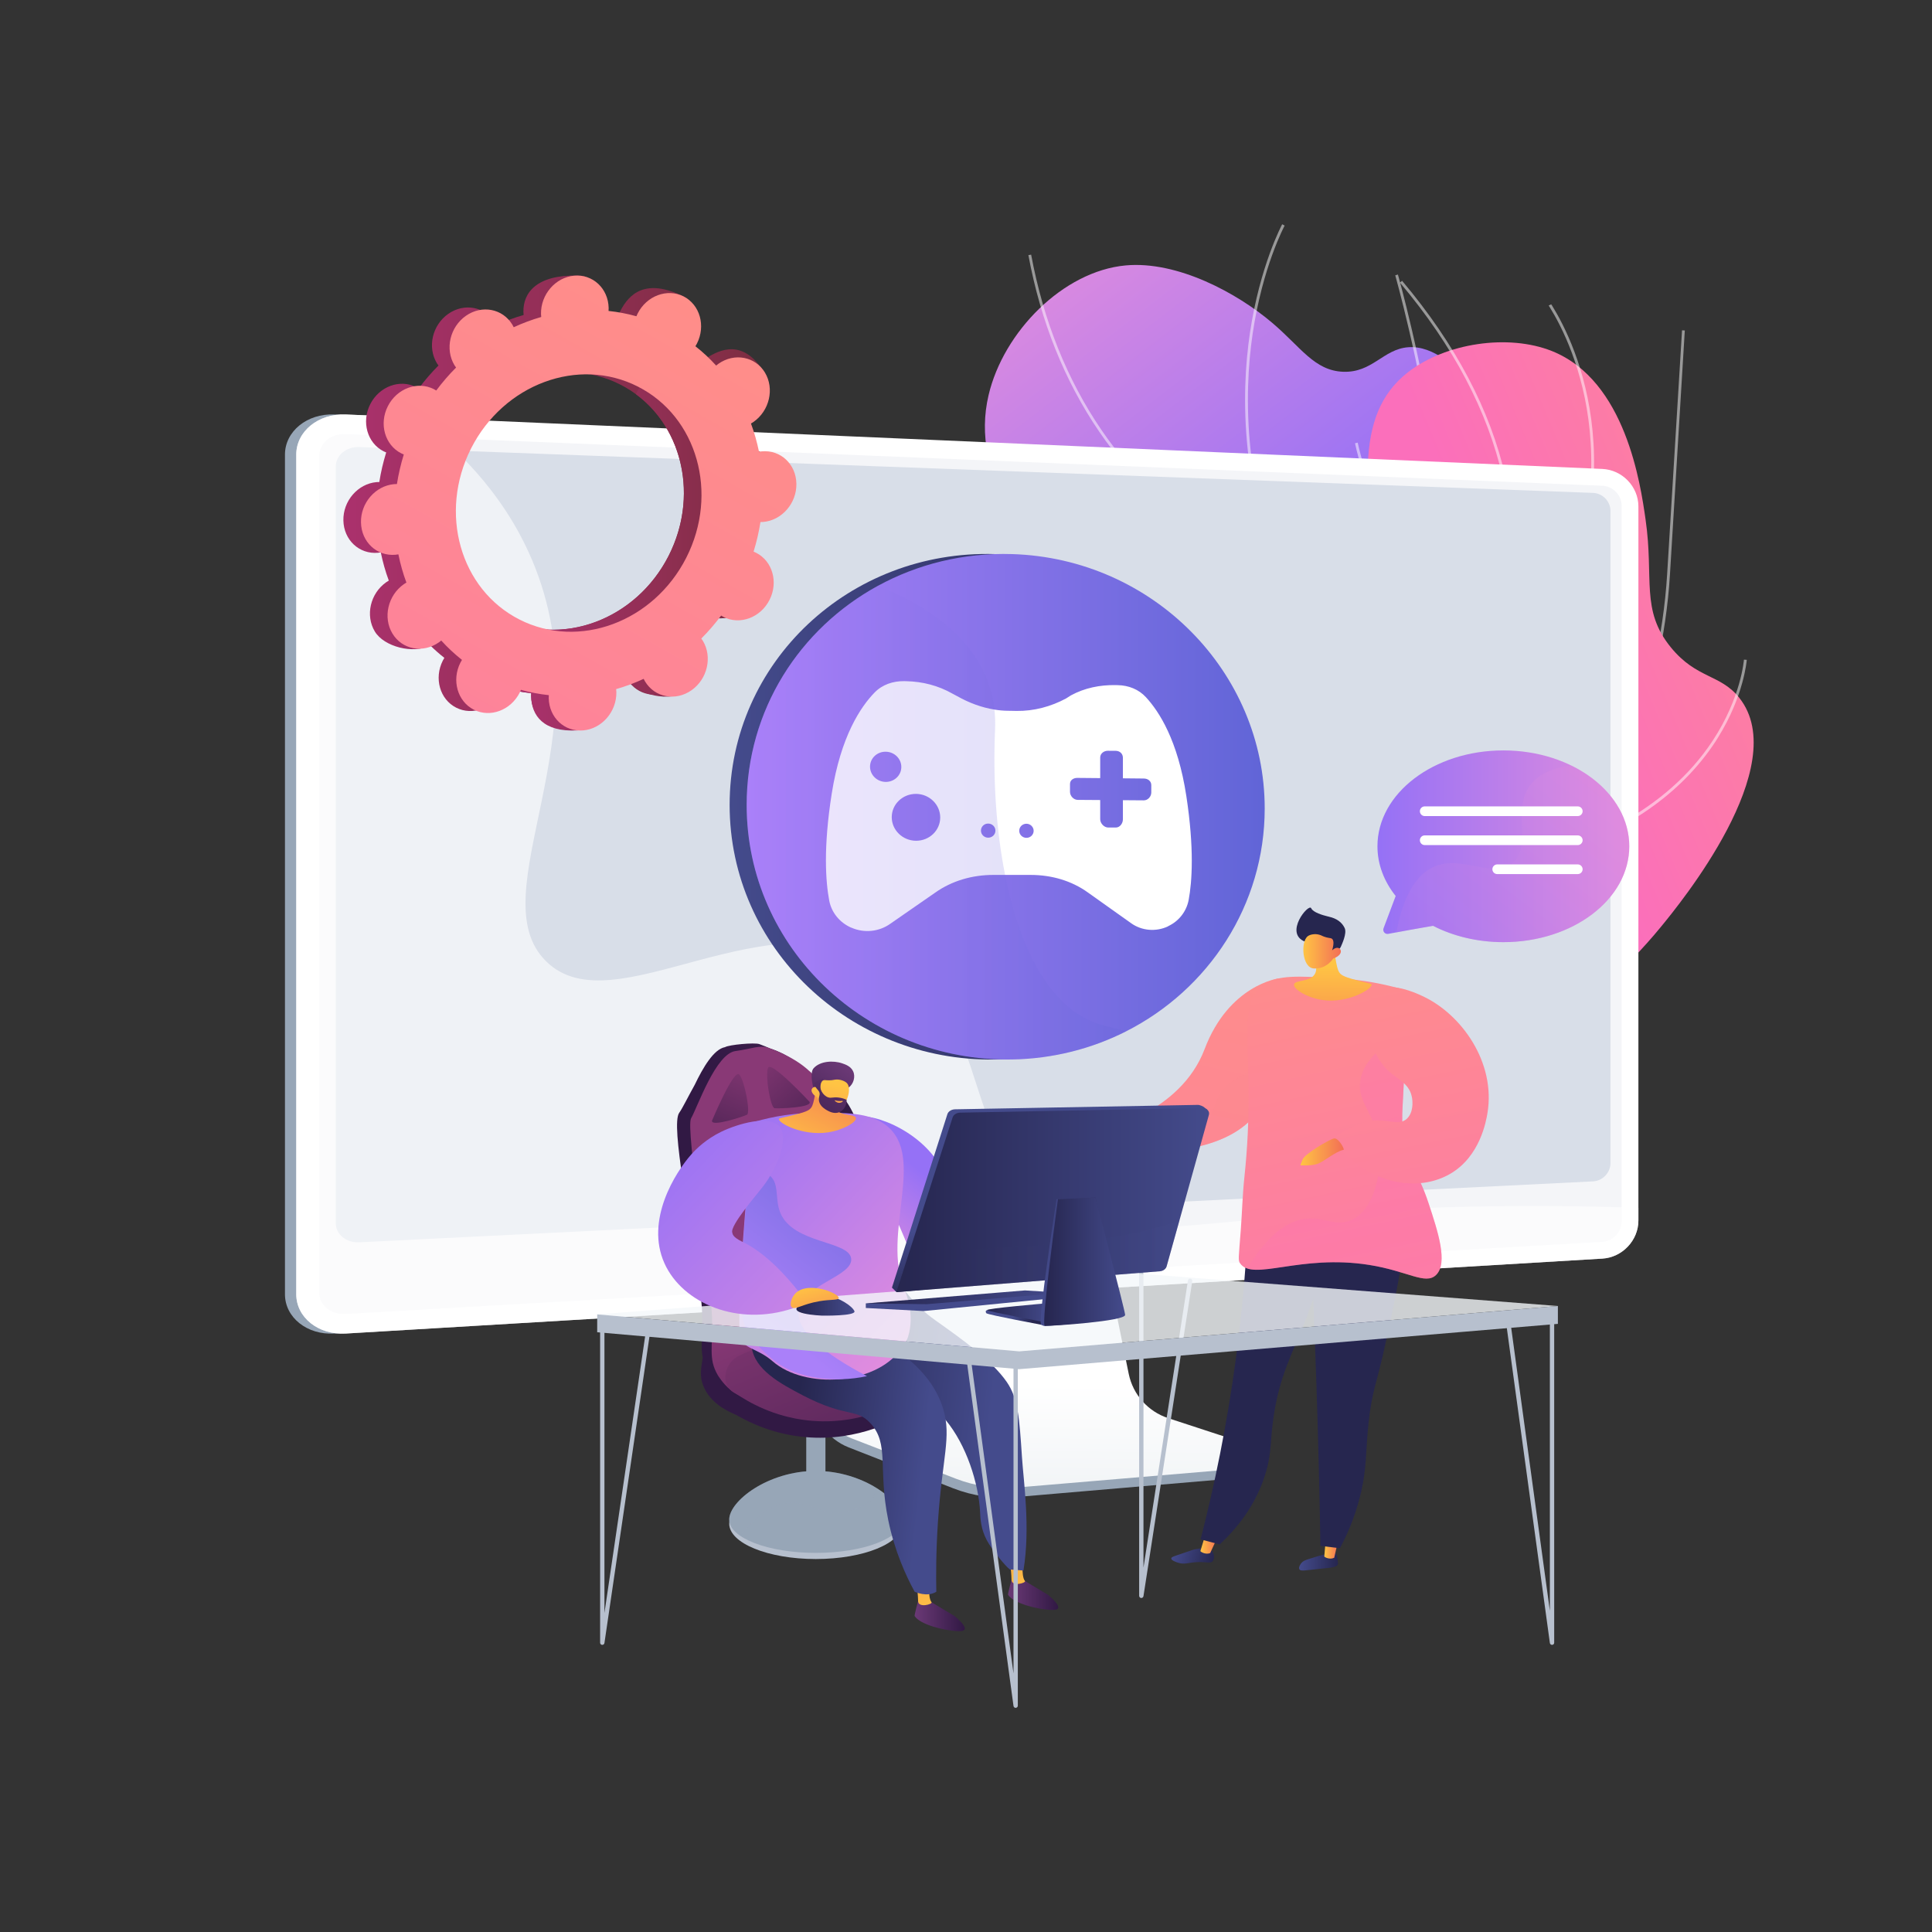 <svg xmlns="http://www.w3.org/2000/svg" viewBox="0 0 3710 3710" width="3710" height="3710"><rect x="0" y="0" width="3710" height="3710" fill="#333333" stroke="none"/><title>12145589_Wavy_Edu-03_Single-07-ai</title><defs><linearGradient id="g1" x2="1" gradientUnits="userSpaceOnUse" gradientTransform="matrix(512.356,664.375,-391.346,301.8,3121.522,-443.953)"><stop offset=".004" stop-color="#e38ddd"></stop><stop offset="1" stop-color="#9571f6"></stop></linearGradient><linearGradient id="g2" x2="1" gradientUnits="userSpaceOnUse" gradientTransform="matrix(-825.974,345.221,-515.949,-1234.455,4269.93,2180.713)"><stop offset="0" stop-color="#ff9085"></stop><stop offset="1" stop-color="#fb6fbb"></stop></linearGradient><linearGradient id="g3" x2="1" gradientUnits="userSpaceOnUse" gradientTransform="matrix(7.033,-597.797,991.283,11.662,1832.651,3254.017)"><stop offset=".494" stop-color="#ebeff2"></stop><stop offset="1" stop-color="#ffffff"></stop></linearGradient><linearGradient id="g4" x2="1" gradientUnits="userSpaceOnUse" gradientTransform="matrix(-522.972,2507.394,-1946.35,-405.954,2578.477,1586.632)"><stop offset="0" stop-color="#ff9085"></stop><stop offset="1" stop-color="#fb6fbb"></stop></linearGradient><linearGradient id="g5" x2="1" gradientUnits="userSpaceOnUse" gradientTransform="matrix(-362.354,1737.308,-1347.279,-281.005,2516.2,1778.498)"><stop offset="0" stop-color="#ff9085"></stop><stop offset="1" stop-color="#fb6fbb"></stop></linearGradient><linearGradient id="g6" x2="1" gradientUnits="userSpaceOnUse" gradientTransform="matrix(74.405,2.151,-1.054,36.466,2495.532,2979.192)"><stop offset="0" stop-color="#444b8c"></stop><stop offset=".996" stop-color="#26264f"></stop></linearGradient><linearGradient id="g7" x2="1" gradientUnits="userSpaceOnUse" gradientTransform="matrix(26.686,0,0,38.06,2543.046,2954.906)"><stop offset="0" stop-color="#ffc444"></stop><stop offset=".996" stop-color="#f36f56"></stop></linearGradient><linearGradient id="g8" x2="1" gradientUnits="userSpaceOnUse" gradientTransform="matrix(76.251,20.965,-11.016,40.067,2258.902,2956.903)"><stop offset="0" stop-color="#444b8c"></stop><stop offset=".996" stop-color="#26264f"></stop></linearGradient><linearGradient id="g9" x2="1" gradientUnits="userSpaceOnUse" gradientTransform="matrix(32.959,0,0,36.742,2305.124,2946.754)"><stop offset="0" stop-color="#ffc444"></stop><stop offset=".996" stop-color="#f36f56"></stop></linearGradient><linearGradient id="g10" x2="1" gradientUnits="userSpaceOnUse" gradientTransform="matrix(258.177,1237.832,-818.338,170.682,2004.961,1798.149)"><stop offset="0" stop-color="#ff9085"></stop><stop offset="1" stop-color="#fb6fbb"></stop></linearGradient><linearGradient id="g11" x2="1" gradientUnits="userSpaceOnUse" gradientTransform="matrix(-107.838,-512.229,422.48,-88.944,3032.541,2717.088)"><stop offset="0" stop-color="#ff9085"></stop><stop offset="1" stop-color="#fb6fbb"></stop></linearGradient><linearGradient id="g12" x2="1" gradientUnits="userSpaceOnUse" gradientTransform="matrix(279.891,1341.938,-1106.952,230.879,2353.357,1701.872)"><stop offset="0" stop-color="#ff9085"></stop><stop offset="1" stop-color="#fb6fbb"></stop></linearGradient><linearGradient id="g13" x2="1" gradientUnits="userSpaceOnUse" gradientTransform="matrix(83.347,0,0,51.879,2497.124,2186.074)"><stop offset="0" stop-color="#ffc444"></stop><stop offset=".996" stop-color="#f36f56"></stop></linearGradient><linearGradient id="g14" x2="1" gradientUnits="userSpaceOnUse" gradientTransform="matrix(-3.002,208.674,-249.384,-3.588,2612.43,1853.318)"><stop offset="0" stop-color="#ffc444"></stop><stop offset=".996" stop-color="#f36f56"></stop></linearGradient><linearGradient id="g15" x2="1" gradientUnits="userSpaceOnUse" gradientTransform="matrix(72.11,0,0,65.939,2502.782,1793.857)"><stop offset="0" stop-color="#ffc444"></stop><stop offset=".996" stop-color="#f36f56"></stop></linearGradient><linearGradient id="g16" x2="1" gradientUnits="userSpaceOnUse" gradientTransform="matrix(280.354,-667.686,637.2,267.553,986.02,1884.162)"><stop offset="0" stop-color="#311944"></stop><stop offset="1" stop-color="#893976"></stop></linearGradient><linearGradient id="g17" x2="1" gradientUnits="userSpaceOnUse" gradientTransform="matrix(-243.518,-579.957,352.358,-147.951,2498.424,2753.793)"><stop offset="0" stop-color="#311944"></stop><stop offset="1" stop-color="#893976"></stop></linearGradient><linearGradient id="g18" x2="1" gradientUnits="userSpaceOnUse" gradientTransform="matrix(-291.772,-694.878,1234.882,-518.513,1836.697,3080.464)"><stop offset="0" stop-color="#311944"></stop><stop offset="1" stop-color="#893976"></stop></linearGradient><linearGradient id="g19" x2="1" gradientUnits="userSpaceOnUse" gradientTransform="matrix(110.008,-261.993,145.333,61.024,1259.213,2252.132)"><stop offset="0" stop-color="#311944"></stop><stop offset="1" stop-color="#893976"></stop></linearGradient><linearGradient id="g20" x2="1" gradientUnits="userSpaceOnUse" gradientTransform="matrix(-193.415,-208.16,115.475,-107.295,1690.328,2172.543)"><stop offset="0" stop-color="#311944"></stop><stop offset="1" stop-color="#893976"></stop></linearGradient><linearGradient id="g21" x2="1" gradientUnits="userSpaceOnUse" gradientTransform="matrix(-96.404,0,0,-58.024,2032.151,3033.508)"><stop offset="0" stop-color="#311944"></stop><stop offset="1" stop-color="#6b3976"></stop></linearGradient><linearGradient id="g22" x2="1" gradientUnits="userSpaceOnUse" gradientTransform="matrix(-87.749,-263.247,186.762,-62.254,1997.584,3051.582)"><stop offset="0" stop-color="#ffc444"></stop><stop offset=".996" stop-color="#f36f56"></stop></linearGradient><linearGradient id="g23" x2="1" gradientUnits="userSpaceOnUse" gradientTransform="matrix(-96.404,0,0,-58.024,1852.756,3074.255)"><stop offset="0" stop-color="#311944"></stop><stop offset="1" stop-color="#6b3976"></stop></linearGradient><linearGradient id="g24" x2="1" gradientUnits="userSpaceOnUse" gradientTransform="matrix(-87.749,-263.249,186.758,-62.253,1818.19,3092.329)"><stop offset="0" stop-color="#ffc444"></stop><stop offset=".996" stop-color="#f36f56"></stop></linearGradient><linearGradient id="g25" x2="1" gradientUnits="userSpaceOnUse" gradientTransform="matrix(346.076,37.14,-35.074,326.827,1588.702,2387.528)"><stop offset=".004" stop-color="#26264f"></stop><stop offset="1" stop-color="#444b8c"></stop></linearGradient><linearGradient id="g26" x2="1" gradientUnits="userSpaceOnUse" gradientTransform="matrix(250.278,26.859,-32.02,298.372,1552.878,2497.238)"><stop offset=".004" stop-color="#26264f"></stop><stop offset="1" stop-color="#444b8c"></stop></linearGradient><linearGradient id="g27" x2="1" gradientUnits="userSpaceOnUse" gradientTransform="matrix(129.844,-164.413,253.542,200.234,1397.299,2222.487)"><stop offset=".004" stop-color="#e38ddd"></stop><stop offset="1" stop-color="#9571f6"></stop></linearGradient><linearGradient id="g28" x2="1" gradientUnits="userSpaceOnUse" gradientTransform="matrix(-426.816,-407.224,392.179,-411.046,1453.317,2904.944)"><stop offset=".004" stop-color="#e38ddd"></stop><stop offset="1" stop-color="#9571f6"></stop></linearGradient><linearGradient id="g29" x2="1" gradientUnits="userSpaceOnUse" gradientTransform="matrix(273.028,-345.717,534.056,421.767,1160.326,2295.453)"><stop offset="0" stop-color="#aa80f9"></stop><stop offset=".996" stop-color="#6165d7"></stop></linearGradient><linearGradient id="g30" x2="1" gradientUnits="userSpaceOnUse" gradientTransform="matrix(92.152,-191.872,225.67,108.385,1488.226,2203.177)"><stop offset="0" stop-color="#ffc444"></stop><stop offset=".996" stop-color="#f36f56"></stop></linearGradient><linearGradient id="g31" x2="1" gradientUnits="userSpaceOnUse" gradientTransform="matrix(105.036,-145.215,130.271,94.227,1561.209,2223.112)"><stop offset="0" stop-color="#311944"></stop><stop offset="1" stop-color="#6b3976"></stop></linearGradient><linearGradient id="g32" x2="1" gradientUnits="userSpaceOnUse" gradientTransform="matrix(-38.461,187.558,-223.448,-45.82,1622.105,2085.887)"><stop offset="0" stop-color="#ffc444"></stop><stop offset=".996" stop-color="#f36f56"></stop></linearGradient><linearGradient id="g33" x2="1" gradientUnits="userSpaceOnUse" gradientTransform="matrix(143.412,-198.27,332.556,240.543,1537.852,2237.742)"><stop offset="0" stop-color="#311944"></stop><stop offset="1" stop-color="#6b3976"></stop></linearGradient><linearGradient id="g34" x2="1" gradientUnits="userSpaceOnUse" gradientTransform="matrix(-10.12,26.659,-64.418,-24.455,1612.859,2105.231)"><stop offset="0" stop-color="#ffc444"></stop><stop offset="1" stop-color="#f36f56"></stop></linearGradient><linearGradient id="g35" x2="1" gradientUnits="userSpaceOnUse" gradientTransform="matrix(-488.833,-466.395,476.715,-499.649,1522.814,2876.959)"><stop offset=".004" stop-color="#e38ddd"></stop><stop offset="1" stop-color="#9571f6"></stop></linearGradient><linearGradient id="g36" x2="1" gradientUnits="userSpaceOnUse" gradientTransform="matrix(7.627,-34.747,116.345,25.539,1828.551,2581.548)"><stop offset=".004" stop-color="#26264f"></stop><stop offset="1" stop-color="#444b8c"></stop></linearGradient><linearGradient id="g37" x2="1" gradientUnits="userSpaceOnUse" gradientTransform="matrix(378.612,0,0,26.372,1662.603,2478.049)"><stop offset=".004" stop-color="#26264f"></stop><stop offset="1" stop-color="#444b8c"></stop></linearGradient><linearGradient id="g38" x2="1" gradientUnits="userSpaceOnUse" gradientTransform="matrix(-49.789,-118.546,189.125,-79.433,1893.636,2445.143)"><stop offset=".004" stop-color="#26264f"></stop><stop offset="1" stop-color="#444b8c"></stop></linearGradient><linearGradient id="g39" x2="1" gradientUnits="userSpaceOnUse" gradientTransform="matrix(600.453,0,0,353.435,1721.351,2127.75)"><stop offset=".004" stop-color="#26264f"></stop><stop offset="1" stop-color="#444b8c"></stop></linearGradient><linearGradient id="g40" x2="1" gradientUnits="userSpaceOnUse" gradientTransform="matrix(543.358,0,0,137.239,1721.351,2343.947)"><stop offset=".004" stop-color="#26264f"></stop><stop offset="1" stop-color="#444b8c"></stop></linearGradient><linearGradient id="g41" x2="1" gradientUnits="userSpaceOnUse" gradientTransform="matrix(35.613,15.898,-7.842,17.565,1954.664,2506.116)"><stop offset="0" stop-color="#444b8c"></stop><stop offset=".996" stop-color="#26264f"></stop></linearGradient><linearGradient id="g42" x2="1" gradientUnits="userSpaceOnUse" gradientTransform="matrix(124.559,0,0,35.094,1895.507,2502.926)"><stop offset=".004" stop-color="#26264f"></stop><stop offset="1" stop-color="#444b8c"></stop></linearGradient><linearGradient id="g43" x2="1" gradientUnits="userSpaceOnUse" gradientTransform="matrix(155.508,0,0,246.479,1998.387,2299.686)"><stop offset="0" stop-color="#444b8c"></stop><stop offset=".996" stop-color="#26264f"></stop></linearGradient><linearGradient id="g44" x2="1" gradientUnits="userSpaceOnUse" gradientTransform="matrix(155.401,0,0,246.391,2005.202,2299.686)"><stop offset=".004" stop-color="#26264f"></stop><stop offset="1" stop-color="#444b8c"></stop></linearGradient><linearGradient id="g45" x2="1" gradientUnits="userSpaceOnUse" gradientTransform="matrix(111.524,0,0,36.796,1529.342,2489.61)"><stop offset=".004" stop-color="#26264f"></stop><stop offset="1" stop-color="#444b8c"></stop></linearGradient><linearGradient id="g46" x2="1" gradientUnits="userSpaceOnUse" gradientTransform="matrix(36.258,125.053,-310.036,89.892,1569.144,2461.056)"><stop offset="0" stop-color="#ffc444"></stop><stop offset=".996" stop-color="#f36f56"></stop></linearGradient><linearGradient id="g47" x2="1" gradientUnits="userSpaceOnUse" gradientTransform="matrix(-483.648,0,0,-368.231,3128.747,1440.955)"><stop offset=".004" stop-color="#e38ddd"></stop><stop offset="1" stop-color="#9571f6"></stop></linearGradient><linearGradient id="g48" x2="1" gradientUnits="userSpaceOnUse" gradientTransform="matrix(-489.86,645.136,-439.237,-333.519,2906.687,1298.811)"><stop offset=".004" stop-color="#e38ddd"></stop><stop offset="1" stop-color="#9571f6"></stop></linearGradient><linearGradient id="g49" x2="1" gradientUnits="userSpaceOnUse" gradientTransform="matrix(994.868,0,0,970.735,1401.088,1063.737)"><stop offset="0" stop-color="#444b8c"></stop><stop offset=".996" stop-color="#26264f"></stop></linearGradient><linearGradient id="g50" x2="1" gradientUnits="userSpaceOnUse" gradientTransform="matrix(702.531,0,0,479.849,1553.357,1308.04)"><stop offset="0" stop-color="#444b8c"></stop><stop offset=".996" stop-color="#26264f"></stop></linearGradient><linearGradient id="g51" x2="1" gradientUnits="userSpaceOnUse" gradientTransform="matrix(994.868,0,0,970.746,1433.766,1063.727)"><stop offset="0" stop-color="#aa80f9"></stop><stop offset=".996" stop-color="#6165d7"></stop></linearGradient><linearGradient id="g52" x2="1" gradientUnits="userSpaceOnUse" gradientTransform="matrix(728.214,0,0,909.469,1433.766,1125.004)"><stop offset="0" stop-color="#aa80f9"></stop><stop offset=".996" stop-color="#6165d7"></stop></linearGradient><linearGradient id="g53" x2="1" gradientUnits="userSpaceOnUse" gradientTransform="matrix(836.124,0,0,869.958,659.377,529.085)"><stop offset="0" stop-color="#ab316d"></stop><stop offset="1" stop-color="#792d3d"></stop></linearGradient><linearGradient id="g54" x2="1" gradientUnits="userSpaceOnUse" gradientTransform="matrix(501.577,0,0,803.243,993.923,599.605)"><stop offset="0" stop-color="#ab316d"></stop><stop offset="1" stop-color="#792d3d"></stop></linearGradient><linearGradient id="g55" x2="1" gradientUnits="userSpaceOnUse" gradientTransform="matrix(-1382.108,2453.507,-2266.005,-1276.484,1961.714,703.609)"><stop offset="0" stop-color="#ff9085"></stop><stop offset="1" stop-color="#fb6fbb"></stop></linearGradient></defs><style>		.s0 { fill: url(#g1) } 		.s1 { fill: #ffffff } 		.s2 { fill: url(#g2) } 		.s3 { fill: #97a6b7 } 		.s4 { fill: url(#g3) } 		.s5 { opacity: .3;mix-blend-mode: multiply;fill: #d8dee8 } 		.s6 { fill: #d8dee8 } 		.s7 { opacity: .6;mix-blend-mode: soft-light;fill: #ffffff } 		.s8 { fill: url(#g4) } 		.s9 { opacity: .3;mix-blend-mode: multiply;fill: url(#g5) } 		.s10 { fill: url(#g6) } 		.s11 { fill: url(#g7) } 		.s12 { fill: url(#g8) } 		.s13 { fill: url(#g9) } 		.s14 { fill: #26264f } 		.s15 { fill: url(#g10) } 		.s16 { fill: url(#g11) } 		.s17 { fill: url(#g12) } 		.s18 { fill: url(#g13) } 		.s19 { fill: url(#g14) } 		.s20 { fill: url(#g15) } 		.s21 { fill: #b7c0ce } 		.s22 { opacity: .3;mix-blend-mode: multiply;fill: #97a6b7 } 		.s23 { fill: url(#g16) } 		.s24 { fill: url(#g17) } 		.s25 { fill: url(#g18) } 		.s26 { fill: url(#g19) } 		.s27 { fill: url(#g20) } 		.s28 { fill: url(#g21) } 		.s29 { fill: url(#g22) } 		.s30 { fill: url(#g23) } 		.s31 { fill: url(#g24) } 		.s32 { fill: url(#g25) } 		.s33 { fill: url(#g26) } 		.s34 { fill: url(#g27) } 		.s35 { fill: url(#g28) } 		.s36 { fill: url(#g29) } 		.s37 { fill: url(#g30) } 		.s38 { fill: url(#g31) } 		.s39 { fill: url(#g32) } 		.s40 { fill: url(#g33) } 		.s41 { fill: url(#g34) } 		.s42 { opacity: .8;fill: #f4f7fa } 		.s43 { fill: url(#g35) } 		.s44 { fill: url(#g36) } 		.s45 { fill: url(#g37) } 		.s46 { fill: url(#g38) } 		.s47 { fill: url(#g39) } 		.s48 { opacity: .3;mix-blend-mode: multiply;fill: url(#g40) } 		.s49 { fill: url(#g41) } 		.s50 { fill: url(#g42) } 		.s51 { fill: url(#g43) } 		.s52 { fill: url(#g44) } 		.s53 { fill: url(#g45) } 		.s54 { fill: url(#g46) } 		.s55 { fill: url(#g47) } 		.s56 { fill: url(#g48) } 		.s57 { fill: url(#g49) } 		.s58 { fill: url(#g50) } 		.s59 { fill: url(#g51) } 		.s60 { opacity: .2;mix-blend-mode: multiply;fill: url(#g52) } 		.s61 { fill: url(#g53) } 		.s62 { fill: url(#g54) } 		.s63 { fill: url(#g55) } 	</style><g id="_Artboards_">	</g><g id="Illustration"><g id="&lt;Group&gt;"><g id="&lt;Group&gt;"><g id="&lt;Group&gt;"><path id="&lt;Path&gt;" class="s0" d="m2698.1 2273.5c13.2-114.4 15.2-283.7-63.4-454.3-103-223.7-254.1-253.1-505.3-567-158.8-198.4-267.6-338.5-231-493.6 28.6-121.6 143.2-237.8 263-248.9 99.6-9.2 214.4 53.1 281.6 110.2 54.8 46.4 80.8 91.8 136.1 94 56.5 2.1 76.9-43.4 125-47.1 97.4-7.3 184.9 167.2 199.1 195.4 157.4 313.7 65.9 692.4 24 857.1-34.6 136.2-99.5 333.5-229.1 554.2z"></path><g id="&lt;Clip Group&gt;"><g id="&lt;Group&gt;" style="opacity: .5;mix-blend-mode: soft-light"><path id="&lt;Path&gt;" class="s1" d="m2664.8 2383.2l-4.7-2.6c75.6-136.6 128.8-268.1 158.1-391 43.1-181.3 32.5-338.5-31.5-467.1-50.2-100.8-130.5-181.1-241.7-292.2-88.7-88.8-159.6-143.6-222.2-192-81.7-63.2-146.2-113.2-211.8-209.1-66.6-97.5-112.5-211.6-136.2-339.3l5.3-0.9c23.6 126.9 69.1 240.3 135.3 337.1 65.2 95.3 129.4 145 210.7 207.9 62.7 48.5 133.7 103.5 222.7 192.4 107.4 107.4 192.2 192.1 242.7 293.7 64.6 129.8 75.4 288.2 31.9 470.7-29.4 123.4-82.7 255.4-158.6 392.4z"></path><path id="&lt;Path&gt;" class="s1" d="m2483.1 1165.7l-2.9 0.9c-0.9 0.2-88 25.8-206.6 14.1-69.7-6.8-136.4-24.9-198.3-53.8-77.5-36.1-147.7-89.3-208.6-157.9l4-3.6c60.5 68.1 130.1 120.8 206.8 156.6 61.4 28.7 127.6 46.6 196.6 53.4 105.4 10.3 185.6-8.9 201.6-13.2-94.2-217-93.1-403.9-75.5-522.6 19.2-129.4 61.6-208.2 62-209l4.7 2.6c-0.4 0.8-42.4 79-61.4 207.4-17.5 118.5-18.5 305.4 76.4 522.3z"></path><path id="&lt;Path&gt;" class="s1" d="m2721 1405.1q-1.5 2.5-3.1 4.9l-1.1 1.7-1.9-0.6c-1.4-0.4-141.6-38.8-289.7-49.7-147.6-10.9-359.5 121.1-361.6 122.5l-2.8-4.6c2.1-1.3 215.5-134.4 364.8-123.3 139.2 10.3 271.5 44.8 288.8 49.4 76.7-118.4 63.4-349.5 38.6-522.9-27.1-189.1-73.3-352.2-73.7-353.8l5.1-1.5c0.5 1.6 46.8 165.1 73.9 354.5 15.9 111.3 22.2 209.7 18.7 292.4-4.2 100.5-23 178.2-56 231z"></path><path id="&lt;Path&gt;" class="s1" d="m2991.4 1730.1c-79.4 127.3-151.2 204.9-152 205.7l-3.7 3.9-0.9-5.2c-13.1-72.1-45.7-131.3-96.9-176.3-41-35.9-94-62.9-157.5-80-108.3-29.2-210.9-19.6-211.9-19.5l-0.5-5.4c1-0.1 104.6-9.8 213.8 19.7 64.4 17.3 118.1 44.7 159.7 81.2 50.8 44.6 83.7 103.1 97.6 173.9 17.1-19 92-105.5 168.7-235.5 80.2-135.9 178.9-348.5 193.6-589.9l28.6-468.4 5.3 0.3-28.5 468.4c-14.7 242.5-113.9 456-194.4 592.4-7 12-14.1 23.5-21 34.7z"></path></g></g></g><g id="&lt;Group&gt;"><path id="&lt;Path&gt;" class="s2" d="m2721.1 2114.3c149.9-62.3 329.6-165.4 468.2-334.3 35.4-43.1 254-309.2 150.8-439.8-36.4-46-81.9-36.3-131.5-97-58.7-72-32.2-131.6-48.6-245.4-9.7-68-38.2-266.7-179.4-323.5-84.3-33.9-205.1-15.5-276.9 40.5-105.4 82.2-84.8 229.4-45.9 478.3 34.5 220.7 72.6 262.3 94.8 421.3 16.5 118 22.5 287.6-31.5 499.9z"></path><g id="&lt;Clip Group&gt;"><g id="&lt;Group&gt;" style="opacity: .5;mix-blend-mode: soft-light"><path id="&lt;Path&gt;" class="s1" d="m2782.8 2069.8c-50.3 80.6-111.8 149.9-184.4 207.6-131.9 104.6-293.9 168.6-481.4 190l-0.7-5.4c186.6-21.3 347.6-84.8 478.7-188.9 174.6-138.6 284.8-345.3 327.5-614.3 44.5-280.2 4.5-557.8-36.8-741.4-28.6-127.2-95-253.3-197.4-374.7l4.1-3.5c102.9 122.1 169.8 249 198.6 377 41.4 184 81.4 462.4 36.8 743.4-25.1 158.6-73.7 295.8-145 410.2z"></path><path id="&lt;Path&gt;" class="s1" d="m2942.3 1292.1l-2.4-1.3c-0.7-0.4-70-40.4-145.9-114.1-70.1-68.1-160.3-179.9-192-325.5l5.2-1.2c31.4 144.3 120.9 255.1 190.4 322.7 67.7 65.8 130.1 104.5 142.7 112 208.1-363.3 80-623.5 35.7-694.7-1.3-2-1.8-2.8-2.1-3.4l4.9-2.2c0.2 0.3 0.9 1.5 1.8 2.8 44.8 72 174.5 335.4-37 702.6z"></path><path id="&lt;Path&gt;" class="s1" d="m3299 1416.4q-2.7 4.3-5.5 8.7c-32.5 49.3-75.6 92.9-128 129.3-65.5 45.5-145.9 80.1-239 102.7l-1.3 0.4-1.1-1c-1.8-1.6-183.8-168-296.7-451.5l-114.1-286.2 5-2 114.1 286.2c108 271.1 279.3 434.6 294.3 448.6 115.3-28.3 271.2-91 362.3-229.5 54.5-82.9 59.8-154.7 59.9-155.4l5.4 0.4c-0.1 0.7-5.1 68.8-55.3 149.3z"></path></g></g></g></g><g id="&lt;Group&gt;"><g id="&lt;Group&gt;"><path id="&lt;Path&gt;" class="s3" d="m2238.4 2740.1c-38.7-12.8-67.5-45.6-75.7-85.9l-56.2-278.4-481.2 17-59.2 290.1c-8.3 40.6 24.9 81.3 63.1 96.3l201.3 78.8c37.5 14.6 77.7 20.5 117.7 17l425.5-36.4c12.4-1 22.4-10.8 23.8-23.3 1.5-12.6 10.2-26.7-1.7-30.6z"></path><path id="&lt;Path&gt;" class="s4" d="m2243.1 2723.2c-38.6-12.7-67.4-45.1-75.6-84.9l-56.1-274.9-469.5 16.9-59.2 286.4c-8.2 40.1 13.7 80.3 51.9 95.1l201.1 77.8c37.4 14.4 77.6 20.2 117.6 16.8l425-35.9c12.4-1.1 22.4-10.7 23.8-23.1 1.5-12.4-6-24.1-17.9-28z"></path></g><g id="&lt;Group&gt;"><g id="&lt;Group&gt;"><path id="&lt;Path&gt;" class="s3" d="m642.1 2560.8c-52.2 3.1-94.9-30.7-94.9-75.5v-1612.3c0-44.8 42.7-79.3 94.9-77.1l2423.6 167.8c38.3 1.7 58.8-29.3 58.8 8.8v1371.3c0 38.1-31 70.9-69.3 73.1z"></path><path id="&lt;Path&gt;" class="s1" d="m663.8 2560.8c-52.2 3.1-94.9-30.7-94.9-75.5v-1612.3c0-44.8 42.7-79.3 94.9-77.1l2413.1 104.6c38.3 1.7 69.3 33.9 69.3 72v1371.3c0 38.1-31 70.9-69.3 73.1z"></path><path id="&lt;Path&gt;" class="s5" d="m3076.9 932.8l-2413.1-99.3c-27.9-1.2-50.6 17.3-50.6 41.2v1254 354.2c0 23.9 22.7 41.9 50.6 40.3l2413.1-138.5c20.5-1.2 37.1-18.7 37.1-39.1v-313.5-1060.8c0-20.5-16.6-37.7-37.1-38.5z"></path></g><g id="&lt;Group&gt;"><path id="&lt;Path&gt;" class="s6" d="m3058.9 2268.6l-2369 117c-24.9 1.2-45.1-15.2-45.1-36.7v-1453.1c0-21.5 20.2-38.2 45.1-37.3l2369 88c18.6 0.6 33.7 16.2 33.7 34.8v1252.1c0 18.5-15.1 34.3-33.7 35.2z"></path></g><path id="&lt;Path&gt;" class="s7" d="m2825 2317.1c-525.3 11-643.5 86-792.7-3.8-205.1-123.5-111.7-343.2-311.6-458.4-251.2-144.9-540.9 120.4-672-8.9-130.6-128.9 116.1-432-26.7-770-57.3-135.6-154.9-223.7-222.3-274.2l-135.9-5.9c-52.2-2.2-94.9 32.3-94.9 77.1v1612.3c0 44.8 42.7 78.6 94.9 75.5l2413.1-143.9c38.3-2.2 69.3-35 69.3-73.1v-24.4c-72.3-2.5-184.3-5.1-321.2-2.3z"></path></g></g><g id="&lt;Group&gt;"><path id="&lt;Path&gt;" class="s8" d="m2460.2 1986c-3.8 32.8-12.2 72.3-28.8 118-33.8 92.3-154.4 108.6-234.2 108.8-42.6 0.1-73.6-4.4-73.6-4.4 0 0 0 0-9.9-35.4 3.6-3.7 152.5-34.5 199.4-158.2 46.8-123.7 142.1-135.9 142.1-135.9 0 0 12.8 38.3 5 107.1z"></path><path id="&lt;Path&gt;" class="s9" d="m2460.2 1986c-3.8 32.8-12.6 72.3-29.3 118-33.7 92.3-154.8 108.6-234.6 108.8v-0.8c0 0 106.6-12.7 124.8-59 18.1-46.3 18.3-65.4 62.8-86.2 27.8-13.1 56.4-59.7 76.3-80.8z"></path><path id="&lt;Path&gt;" class="s10" d="m2563.8 2982.2c4.1 3.3 4.8 11.6 5.3 17 0.2 2.4 0.3 3.6 0.1 4.4-2 6.3-14.1 6.9-33 8.8-29.8 3.1-38.7 5.4-41.1 1-2.2-4.2 3.2-11 3.7-11.7 3.3-4.1 7.2-5.6 14.8-8.1 14.1-4.6 23.6-7.1 26.5-7.9 18-4.8 21-5.7 23.7-3.5z"></path><path id="&lt;Path&gt;" class="s11" d="m2546 2954.9l-3 34c0.9 1.7 11 6.6 19.1 2.4l7.6-33.5z"></path><path id="&lt;Path&gt;" class="s12" d="m2326.9 2977.8c4.9 5.4 6 15.3 1.7 20.2-4.1 4.8-10.4 1.2-28.2 1.7-19 0.6-24 5.1-37 1.5-5.2-1.4-14.4-4.9-14.2-8.6 0.1-2.7 4.8-4 20.5-9.3 22.3-7.5 22.2-7.9 26.9-8.6 11.9-2 23.8-4 30.3 3.1z"></path><path id="&lt;Path&gt;" class="s13" d="m2314.7 2946.8l-9.6 31.7c0.7 1.7 10.5 7.4 18.8 3.8l14.2-30.8z"></path><path id="&lt;Path&gt;" class="s14" d="m2399.6 2250.7c-1.4 106.8-8.7 226.9-26.2 357.4-17.3 128.9-41.5 245.4-67.9 347.9q18.3 4.9 36.6 9.8c30.9-28.8 69.9-74.2 88.7-138.3 11.7-39.8 7.8-60.3 15.2-109.3 11.8-77.9 35.7-118.8 60.4-181.7 22.2-56.5 48.5-139.4 62.5-250.2q-84.6-17.8-169.3-35.6z"></path><path id="&lt;Path&gt;" class="s14" d="m2509.6 2240.5c7.5 135.9 13.6 274.2 18.2 415.1 3.5 105.6 6.1 210 7.8 312.9q18.7 2.3 37.4 4.6c12-22.4 28-56.6 38.9-100.5 13.3-53.3 10.2-85 16.1-140.2 6.5-62 16-75.5 32.8-153.7 34.2-158.7 51.3-238 13.2-287.3-12.4-16-51.2-56.2-164.4-50.9z"></path><path id="&lt;Path&gt;" class="s15" d="m2691.1 1899.1c-29.2-8.2-71.9-17.8-124.3-20.7-74.6-4.2-111.9-6.3-138.4 11.4-61.1 41.1-13.8 135.8-38.8 370.7-3.6 33.6-4.4 67.4-6.9 101-4.3 55.7-5.3 58.7-1.4 64.4 24.3 35.4 114.9-18 247.8 3.1 74.4 11.8 108.1 39 128.5 19.4 23.7-22.9 3.3-84.4-14.2-137.4-20.1-60.8-32.6-61.6-44-107.4-12-47.9-4.7-72.5-2.9-148 0.9-36.1 0.7-89.8-5.4-156.5z"></path><g id="&lt;Group&gt;" style="opacity: .3;mix-blend-mode: multiply"><path id="&lt;Path&gt;" class="s16" d="m2510.4 2340.1c34.7-2.7 57.2 16.9 87.2 1.6 41.1-20.9 54.3-86.2 51.7-132.4-4-70.2-44.1-88.7-37.1-134.1 3.7-24.6 21.2-57.2 84.1-90.4 0.9 28 0.7 51.9 0.2 70.8-1.8 75.5-9.1 100.1 2.9 148 11.4 45.8 23.9 46.6 44 107.4 17.5 53 37.9 114.5 14.2 137.4-20.4 19.6-54.1-7.6-128.5-19.4-114.5-18.2-197.6 18.9-233.9 6.9 43.9-72.7 83.7-93.3 115.2-95.8z"></path></g><path id="&lt;Path&gt;" class="s17" d="m2643.7 1903.9c24.8-20.3 74.7 2.7 88 8.9 74.4 34.4 141.1 127.1 124.6 225-2.5 14.7-14 83.4-72.2 116.7-52.5 30-123.4 22.3-180.1-20.2q-11.7-10.4-23.3-20.7-11.5-12.4-22.9-24.8c12-9.9 32.4-24.4 61-33.6 37.8-12.2 65.2 9.7 82.8-6.9 12.1-11.5 12.1-31.8 9.1-44-6-24.8-27.8-31.8-46-49.3-42.8-41.3-50.7-126.6-21-151.1z"></path><path id="&lt;Path&gt;" class="s18" d="m2580.2 2207.9c2.1-0.5-9.9-24.4-19.3-21.6-9.4 2.7-55.4 29.4-59.6 40.4-4.2 11-4.2 11-4.2 11 0 0 20.1 1.5 32.5-2.6 12.5-4.2 34-23.5 50.6-27.2z"></path><g id="&lt;Group&gt;"><path id="&lt;Path&gt;" class="s19" d="m2561.3 1796.8c-0.2 22.2 2.2 39.7 4.6 51.7 2.7 13.8 4.6 17.4 7 20.2 3.7 4.4 9.4 8 41.1 15.9 17.2 4.3 19.4 4.2 19.8 5.9 1.9 8.3-45.2 36.8-93.8 29.9-29.7-4.2-56.8-21.1-55.1-30.1 1.6-8.9 31.3-4.1 40.2-20.3 6.2-11.3-0.7-27.4-8.9-40.6 7.9-14.9 37.2-17.8 45.1-32.6z"></path><g id="&lt;Group&gt;"><path id="&lt;Path&gt;" class="s14" d="m2582.1 1782c-5.3-11.1-15.5-18.4-30-21.6q0 0 0 0c0 0 0.3 0 0.2 0-1.2-0.3-2.2-0.6-3.3-0.8-8.3-2-27.5-7.4-31.1-15.5-4.5-10.5-53.5 48.5-11.3 64.4q2 0.7 3.8 1.3c5.8 3.8 12.4 3.7 20.2 13.2 5 6.1 8.2 13.3 9.1 15.2 2.1 4.8 3.4 9.3 4.3 12.9 11.2-12.2 18.1-19.5 22.5-24.1 3.2-3.3 6.5-4.8 8.4-9.2 1.6-3.9 12.1-25.4 7.2-35.8z"></path><path id="&lt;Path&gt;" class="s20" d="m2560 1840.8c0 0-12.5 20.5-37.3 18.9-22.3-1.4-25.6-51.4-11.3-62 4.7-3.5 14.2-5 21.9-2.8 4.6 1.2 6.2 3.1 13.7 5.1 6.9 1.8 8.8 1 10.9 2.8 2.6 2.2 4.5 7.6 0.2 22.2 4.2-4.3 9.3-6 12.9-4.3 0.6 0.3 2.1 1.3 3 2.9 3.1 5.7-2.1 13-14 17.2z"></path></g></g></g><g id="&lt;Group&gt;"><g id="&lt;Group&gt;"><path id="&lt;Path&gt;" class="s21" d="m1400.3 2925.9c0 37.5 74.5 67.9 166.3 67.9 91.9 0 166.3-30.4 166.3-67.9 0-37.5-74.4-67.9-166.3-67.9-91.8 0-166.3 30.4-166.3 67.9z"></path><path id="&lt;Path&gt;" class="s3" d="m1400.3 2917.9c0 35.4 74.5 64.1 166.3 64.1 91.9 0 166.3-28.7 166.3-64.1 0-35.4-74.4-93.3-166.3-93.3-91.8 0-166.3 57.9-166.3 93.3z"></path><path id="&lt;Path&gt;" class="s22" d="m1400.3 2917.9c0-35.4 74.5-93.3 166.3-93.3 42.4 0 81.1 12.4 110.5 29.2 2.1 4.3 3 8.6 2.6 12.6-1.9 19.9-34.3 32.2-53 36.2-46.9 10.2-69.8-17.9-108.5-16.8-24 0.6-57.1 12.7-96.4 63.6-13.7-9.3-21.5-20.1-21.5-31.5z"></path><path id="&lt;Path&gt;" class="s3" d="m1557.5 2869c6.7 1.6 12.9 1.6 18.7 0.1 5.3-1.4 8.9-6.3 8.9-11.7v-159.6h-36.9v159.4c0 5.6 3.9 10.4 9.3 11.8z"></path><g id="&lt;Group&gt;"><path id="&lt;Path&gt;" class="s23" d="m1762 2651.2l-56.5-35.7c-2.3-13.3-3.1-483.9-111.2-527.7-22.2-9-53.1-44.4-89.5-63.6-8.4-4.4-17-7.9-25.5-10.7-6.3-2.8-13.3-5.6-21-8.5-9.5-3.5-58.7 1.3-66 5.8-21.7 3.9-42.3 39.1-58.2 72.3-12.9 23-23.1 44.3-29.8 53.8-17.1 23.7 22.7 211.8 40.4 342.9 1.9 16.7 3.2 30.2 3.5 39.2 1.8 42.3-3.2 66.1 1.2 88.2-3.3 22.2-6.3 36.3 1.6 55.1 12.2 29.4 40.7 45.7 62.8 54.8 26.4 15.4 72.5 37.3 133.3 42.6 102.5 9 178.9-35 205.2-51.8 11.7-3.7 20.5-13.4 23-25.4 2.5-12.2-2.8-24.6-13.3-31.3z"></path><path id="&lt;Path&gt;" class="s24" d="m1412.4 2018.3c-38 5-72.7 107.1-85.3 129.2-11.2 19.7 37.5 315.3 40.1 379.2 2.4 58.4-7.9 81.4 11 113.7 0 0 9.5 16.5 24.7 28.8 53.4 43.6 191.2 43.1 249.2-48 46.3-72.6-17.8-506.6-72.2-542-20.9-13.6-32.2-40.5-102.6-66.5-18.6-6.8-32.2 1.2-64.9 5.6z"></path><path id="&lt;Path&gt;" class="s25" d="m1766.1 2619.1l-56.4-35.7c0 0-151.4-49.7-291.4 20.4-15.6 7.9-25.4 24.1-25.4 41.6 0 13.5 8.1 25.6 20.5 30.8 24.4 16.7 72.1 44.2 137.8 51.4 104.5 11.5 182.3-36.4 205.3-51.8 11.7-3.6 20.4-13.4 22.9-25.4 2.5-12.2-2.7-24.6-13.3-31.3z"></path><g id="&lt;Group&gt;"><path id="&lt;Path&gt;" class="s26" d="m1419.7 2063.5c-10.4-12.2-52.5 88.7-52.5 88.7-1.2 12.3 59.9-8 67.2-11.6 7.2-3.6-4.3-64.8-14.7-77.1z"></path><path id="&lt;Path&gt;" class="s27" d="m1474.7 2050.7c5.6-15.1 79.9 65.2 79.9 65.2 5.3 11.1-59 13.1-67.1 12.2-8.1-1-18.3-62.3-12.8-77.4z"></path></g></g></g><g id="&lt;Group&gt;"><g id="&lt;Group&gt;"><path id="&lt;Path&gt;" class="s28" d="m2012.4 3062.5l-48.2-29h-21.8c0 0-7.4 27.6-6.6 29 9.7 15.9 54.9 28 83.1 29 4.6 0.1 11.2 0.2 12.8-3.2 2.9-5.8-9.9-17.8-19.3-25.8z"></path><path id="&lt;Path&gt;" class="s29" d="m1963.3 3001.9c-0.1 16.9 0.6 28.8 4.9 34 2.9 3.7-25.7 12-25.8-2.4-0.1-9.5-1.6-25.7-3.1-30.5q12-0.6 24-1.1z"></path></g><g id="&lt;Group&gt;"><path id="&lt;Path&gt;" class="s30" d="m1833 3103.2l-48.2-28.9h-21.8c0 0-7.4 27.6-6.6 28.9 9.7 15.9 54.9 28 83.1 29 4.6 0.2 11.2 0.2 12.8-3.2 2.9-5.7-9.9-17.8-19.3-25.8z"></path><path id="&lt;Path&gt;" class="s31" d="m1783.9 3042.6c-0.1 16.9 0.6 28.8 4.9 34.1 3 3.7-25.7 12-25.8-2.4-0.1-9.5-1.6-25.8-3.1-30.6q12-0.5 24-1.1z"></path></g><path id="&lt;Path&gt;" class="s32" d="m1965.3 3015.9c13.6-82.4 0.3-170.3-2.8-217.6-5-75.3-7.4-112.9-29.2-144.5-28.5-41.4-86.9-82.8-136.2-117.8-4.2-3-12.8-9-23.4-18.4-26.6-23.7-43.4-48.5-53.6-66-111.6-32.8-214.6-19.5-260 40.4-5.3 6.9-18.4 21.9-20.9 44-5.8 49.9 43.3 110 98.3 122.6 70 15.9 110.5-55.9 172.5-32 6.2 2.4 24.5 20.7 61.5 56.4 26.8 25.8 40.3 38.8 44.5 43.9 39.6 47.6 63.2 120.8 66.1 177.5 0.5 10.1 0.9 31.2 13.1 53.7 9.2 17.3 34.7 48.7 44.1 55.8q13 1 26 2z"></path><path id="&lt;Path&gt;" class="s33" d="m1756.4 3056.6c0 0 23.8 11.3 41.6 0-0.6-29.9-0.7-76.6 3.1-133.8 8.4-125.1 26.1-162.9 10.4-216.3-11.3-38.6-41.8-91.1-131.7-140.2l-228.2-22.4c0 0-10.8 17.5-8.2 41.8 4.8 44.4 55.8 71.6 98.5 93.9 84.3 43.9 102.1 23.7 129.5 53.3 37.1 40 14 87.1 34.3 186.2 12.3 59.8 33.8 106.5 50.7 137.5z"></path><g id="&lt;Group&gt;"><g id="&lt;Group&gt;"><path id="&lt;Path&gt;" class="s34" d="m1786 2474.8c31.2-2.8 78.6-150.7 12.9-246.3-48.3-70.3-149-99.4-166.6-78-10.2 12.3 10.7 37.8 49.6 111 79.7 150.1 83 215.1 104.1 213.3z"></path><path id="&lt;Path&gt;" class="s35" d="m1438.8 2157.3c28.2-9 71.1-19.6 123.8-20.2 59-0.7 106.2-1.3 138.7 23.6 78.5 60.1-9.4 208.4 35.7 316.1 4.9 11.7 19.3 49 6.8 90.1-2.3 7.5-7 14.2-15.1 25.4-47.7 66.3-182.6 76.2-245 21.8-33.1-28.9-62.9-22.5-63.7-56.7-3.1-135 20.1-270.1 18.8-400.1z"></path><path id="&lt;Path&gt;" class="s36" d="m1498.2 2328.4c-11.3-27.9 0.4-60.4-24.9-74-9.3-5-32.1-19.1-33.5-6.5-9.2 82.9-17.4 168.6-14.8 272 0.9 34.1 26.8 65.3 63.4 94 42.2 33.3 114.6 42.1 176.4 28.7-81-42.7-139.1-88-130.8-128.7 9.8-47.3 104.3-63.6 100.5-96.9-4-35.2-111.5-27.6-136.3-88.6z"></path><g id="&lt;Group&gt;"><path id="&lt;Path&gt;" class="s37" d="m1568.1 2063.5c0.2 20-2.2 35.8-4.6 46.7-2.6 12.4-4.5 15.6-7 18.3-3.6 3.9-9.2 7.3-40.7 14.7-17.2 4.1-19.4 4-19.8 5.6-1.9 7.6 45 32.7 93.2 25.8 29.4-4.2 56-19.8 54.4-27.7-1.6-8.1-31-3.4-39.7-17.9-6.1-10.1 0.7-24.6 8.8-36.6-7.8-13.2-36.7-15.6-44.6-28.9z"></path><g id="&lt;Group&gt;"><path id="&lt;Path&gt;" class="s38" d="m1629.8 2088.3c9.1-6.6 13.5-20.7 8.3-31.4-4.4-9.3-14.5-12.8-20.6-14.9-17.6-6.1-42.6-4.4-54.9 9.1-7.4 7.9-2.5 29.1-1.9 32.9 0.8 4.2 3.7 6.3 5.9 9.9 3.1 4.9 7.9 12.8 15.6 25.9 1.8-2.9 4.2-6.6 7.4-10.3 1.2-1.5 6.2-7.1 12.4-11.3 12.5-8.4 19.3-3.6 27.8-9.9z"></path><path id="&lt;Path&gt;" class="s39" d="m1569.4 2107.4c0 0 6.9 20.6 31.1 24.5 21.6 3.6 37.2-39.3 26.2-51.6-3.6-4.1-12.4-7.5-20.3-7.3-4.7 0.1-6.6 1.5-14.3 1.5-7 0.1-8.7-1-11.2 0.1-3 1.3-6.2 5.6-5.7 19.3-3-4.7-7.4-7.2-11.3-6.5-0.7 0.1-2.4 0.7-3.6 1.9-4.4 4.3-1.2 11.8 9.1 18.1z"></path><path id="&lt;Path&gt;" class="s40" d="m1580.7 2071.7c0.8 1-3.3 3.8-5 8.7-3.2 9.5 4.2 23.4 14.8 26.9 6.3 2 9.1-1.1 20 0.3 6.8 0.8 12 2.8 15.2 4.3 0.4 11.3-5.8 21.1-14.9 24.2-9.8 3.4-19.5-2.2-23.5-4.5-2.8-1.6-11.5-6.6-14.2-15.7-2.8-9.5 3.7-13.3-0.6-20.3-2.2-3.5-5.8-5.6-8.1-12-0.6-1.7-0.9-3.2-1.1-4.2 7-4 16.2-9 17.4-7.7z"></path><path id="&lt;Path&gt;" class="s41" d="m1616.9 2114c0 0-5.2 1.2-13-1-0.4-0.1-0.9-0.1-1 0.1-0.4 0.6 3.9 4.9 8.9 4.7 3.6-0.1 7-2.4 6.8-3.2-0.1-0.4-0.9-0.5-1.7-0.6z"></path></g></g></g></g></g><g id="&lt;Group&gt;"><path id="&lt;Path&gt;" class="s21" d="m2191.7 3068.6q-0.2 0-0.4 0c-2.1-0.2-3.8-2-3.8-4.2v-618.3c0-2.3 1.8-4.1 4.1-4.1 2.4 0 4.2 1.8 4.2 4.1v564.2l85.4-551.4c0.4-2.3 2.5-3.9 4.8-3.5 2.3 0.3 3.8 2.5 3.5 4.7l-93.7 604.9c-0.3 2.1-2.1 3.6-4.1 3.6z"></path><g id="&lt;Group&gt;"><path id="&lt;Path&gt;" class="s42" d="m1146.8 2524l1028-79.2 816.8 63.1-1034.3 87.1z"></path><path id="&lt;Path&gt;" class="s21" d="m1957.3 2595l-810.5-71v34.3l810.5 70.9 1034.3-87v-34.3z"></path></g><path id="&lt;Path&gt;" class="s21" d="m1950.3 3279.6c-2 0-3.8-1.6-4.1-3.7l-89.1-657.8c-0.3-2.3 1.3-4.4 3.6-4.7 2.3-0.3 4.3 1.3 4.7 3.6l80.8 596.5v-596c0-2.3 1.8-4.1 4.1-4.1 2.3 0 4.2 1.8 4.2 4.1v657.9c0 2.2-1.7 4-3.9 4.1q-0.1 0.1-0.3 0.1z"></path><path id="&lt;Path&gt;" class="s21" d="m2980.3 3158.6c-2 0-3.8-1.5-4.1-3.6l-82.6-604.3c-0.3-2.3 1.3-4.4 3.6-4.7 2.3-0.4 4.4 1.2 4.7 3.5l74.3 543.7v-567c0-2.3 1.8-4.2 4.1-4.2 2.3 0 4.2 1.9 4.2 4.2v628.3c0 2.2-1.7 4-3.9 4.1q-0.1 0-0.3 0z"></path><path id="&lt;Path&gt;" class="s21" d="m1156.5 3158.6q-0.1 0-0.3 0c-2.1-0.1-3.8-2-3.8-4.1v-596.2c0-2.3 1.8-4.2 4.1-4.2 2.3 0 4.2 1.9 4.2 4.2v539.2l79.4-539.8c0.3-2.3 2.5-3.9 4.7-3.6 2.3 0.4 3.9 2.5 3.5 4.8l-87.6 596.2c-0.3 2-2.1 3.5-4.2 3.5z"></path></g><g id="&lt;Group&gt;"><path id="&lt;Path&gt;" class="s43" d="m1522.8 2512.3q9.6-10.7 19.1-21.3c-49.5-65-88.8-93.2-116.7-106.6-19-9.2-18.3-15.1-19-17.4-4.8-13.5 47.2-72.9 60.7-90.9 25-33.1 48.6-89.7 30.2-112.4-19.1-23.6-80-6-112.3 9.7-28.6 13.9-47.5 32.3-57.3 43.4-30.4 34.2-88.9 126.2-51.5 209.2 34.7 77 141.1 121.8 246.8 86.3z"></path></g><path id="&lt;Path&gt;" class="s44" d="m1662.6 2511.7v-8.8l378.6-20.4v8.7l-267.5 26.4z"></path><path id="&lt;Path&gt;" class="s45" d="m1662.6 2502.9l117.4 1.5 261.2-21.9-73-4.5z"></path><g id="&lt;Group&gt;"><path id="&lt;Path&gt;" class="s46" d="m1712.8 2472.6l106.5-333.2c1.7-5.2 7.7-9 14.4-9.2l466.3-8.5c3.9-0.1 10.8 2.8 13.3 5.3 2.4 2.5 5.7 3 4.8 6.2l-87 293.2c-1.4 4.9-6.6 8.7-12.6 9.2l-497.1 45.6z"></path><path id="&lt;Path&gt;" class="s47" d="m1721.4 2481.2l107.9-335.4c1.7-5.3 7.7-9.1 14.4-9.2l465.3-8.8c4-0.1 7.7 1.3 10.1 3.8 2.4 2.5 3.3 5.8 2.4 9.1l-81.3 291.2c-1.4 5-6.8 8.8-12.9 9.3z"></path><path id="&lt;Path&gt;" class="s48" d="m1721.4 2481.2l505.9-40c6.1-0.5 11.5-4.3 12.9-9.3l24.5-88c-154.2 54-337.4 48-519 61.7z"></path><path id="&lt;Path&gt;" class="s49" d="m2018.7 2537.3l-19.2 6.6c0 0-100.9-18.9-105.3-22-0.7-0.5-3.1-5.2 1.4-6 23.8-4.1 110.7-7.1 110.7-7.1l8 0.5z"></path><path id="&lt;Path&gt;" class="s50" d="m2020.1 2531.4l-19.2 6.6c0 0-100.9-19-105.3-22.1-4.4-3.1 112.1-13 112.1-13l8 0.5z"></path><path id="&lt;Path&gt;" class="s51" d="m2103.5 2299.7c0 0 48.9 210.6 50.4 222.9 1.3 11.4-119 22.6-147.9 23.6-2.4 0-5.5-1.6-6.5-2.3-8-0.9 29.4-241.2 29.4-241.2l2.7 0.1z"></path><path id="&lt;Path&gt;" class="s52" d="m2103.5 2299.7c0 0 55.7 212.8 57.1 225.1 1.4 12.3-141.6 21.7-154.2 21.3-7.9-1 25.2-243.3 25.2-243.3z"></path></g><path id="&lt;Path&gt;" class="s53" d="m1541.9 2502.9c0 0 31.8-14.5 50.1-13.2 18.4 1.3 44.2 18 48.7 27.9 4.4 9.9-62.1 8.8-62.1 8.8 0 0-79.3-3.1-36.7-23.5z"></path><path id="&lt;Path&gt;" class="s54" d="m1525.5 2485.9c17.7-22.5 59.9-8.7 62.3-7.9 10.1 3.4 23.7 10.4 22.7 14.8-0.9 4.3-14.5 2.1-37 5.9-32.8 5.5-47.4 17.7-53.2 11.5-4.5-4.7-0.7-16.9 5.2-24.3z"></path></g><g id="&lt;Group&gt;"><g id="&lt;Group&gt;"><path id="&lt;Path&gt;" class="s55" d="m2680.1 1720.6c-22.2-27.9-35-60.6-35-95.5 0-101.7 108.3-184.1 241.8-184.1 133.6 0 241.8 82.4 241.8 184.1 0 101.7-108.2 184.1-241.8 184.1-50 0-96.5-11.6-135.1-31.4-25.5 4.3-65.1 11.6-86 15.5-6.1 1.2-11.2-4.8-9-10.7z"></path><g id="&lt;Group&gt;" style="opacity: .3;mix-blend-mode: multiply"><path id="&lt;Path&gt;" class="s56" d="m2754.6 1664c54.2-22.8 113.8 25.4 151.1-8.2 37.6-33.8-3-100.7 33-148.4 17.2-22.7 46-33.5 79-37.2 66.8 32.7 111 89.9 111 154.9 0 101.7-108.2 184.1-241.8 184.1-50 0-96.5-11.6-135.1-31.4-20.1 3.4-49 8.7-70.6 12.7 15.9-82.5 45.2-114.6 73.4-126.5z"></path></g></g><g id="&lt;Group&gt;"><path id="&lt;Path&gt;" class="s1" d="m2726.6 1557.8c0 5.1 4.1 9.3 9.2 9.3h294c5.1 0 9.3-4.2 9.3-9.3 0-5.1-4.2-9.3-9.3-9.3h-294c-5.1 0-9.2 4.2-9.2 9.3z"></path><g id="&lt;Group&gt;"><path id="&lt;Path&gt;" class="s1" d="m2726.6 1613.5c0 5.1 4.1 9.3 9.2 9.3h294c5.1 0 9.3-4.2 9.3-9.3 0-5.1-4.2-9.3-9.3-9.3h-294c-5.1 0-9.2 4.2-9.2 9.3z"></path><path id="&lt;Path&gt;" class="s1" d="m2865.8 1669.2c0 5.1 4.2 9.3 9.3 9.3h154.7c5.1 0 9.3-4.2 9.3-9.3 0-5.1-4.2-9.3-9.3-9.3h-154.7c-5.1 0-9.3 4.2-9.3 9.3z"></path></g></g></g><g id="&lt;Group&gt;"><g id="&lt;Group&gt;"><path id="&lt;Path&gt;" class="s57" d="m2396 1552.5c0 261.6-214.4 477.4-485.3 482-278.3 4.7-509.6-214.1-509.6-488.8 0-274.7 231.3-490.3 509.6-481.7 270.9 8.3 485.3 226.9 485.3 488.5z"></path><path id="&lt;Compound Path&gt;" fill-rule="evenodd" class="s58" d="m2249.9 1728c-4 22-18.7 41-39.2 50.5l-0.7 0.5c-23.1 10.7-50.2 8.6-70.8-6.3l-82.7-58.7c-31.8-22.9-70.3-33.7-109.9-33.7h-37-34.9c-40.1-0.1-79.3 10.9-111.9 34.1l-85.8 59.5c-21.7 15.4-50.3 18.3-74.7 7.5l-0.8-0.2c-21.8-9.7-37.4-28.9-41.7-51.6-7-36.6-11.7-101.5 4.8-205.8 17.4-110.2 55.4-166.5 82.3-194.1 14.7-15 35.2-22 56.7-21.6h3.9c31.2 0.6 61.8 8.6 88.8 23.9l9.5 5c29.4 16.8 62.7 27.4 96.4 27.9l7.4 0.1 9.6 0.2c33.6 0.5 66.4-8.4 95.4-24l9.2-5.9c26.3-14.3 56-20.3 86.1-19.7l3.8 0.1c20.6 0.3 40.2 8 54.1 23.1 25.5 27.7 61.3 82.9 77.6 189.9 15.4 100.9 11 164 4.5 199.3zm-551.8-255.2c0-16-13.4-29.1-30-29.3-16.6-0.2-30.1 12.6-30.1 28.7 0 16 13.5 29.1 30.1 29.3 16.6 0.1 30-12.7 30-28.7zm74.7 97c0-24.8-20.8-45.1-46.4-45.3-25.7-0.2-46.6 19.8-46.6 44.7 0 24.9 20.9 45.2 46.6 45.3 25.6 0.1 46.4-20 46.4-44.7zm106 25.3c0-7.5-6.2-13.6-13.9-13.6-7.7-0.1-13.9 6-13.9 13.5 0 7.5 6.2 13.6 13.9 13.6 7.7 0 13.9-6 13.9-13.5zm73.4 0.3c0-7.4-6.2-13.5-13.8-13.5-7.7-0.1-13.8 5.9-13.8 13.4 0 7.5 6.1 13.5 13.8 13.6 7.6 0 13.8-6 13.8-13.5zm225.9-87.7c0-7.8-6.5-12.7-14.4-12.7l-40.1-0.4v-39.4c0-7.8-5.7-13.3-13.7-13.4l-14.8-0.1c-8-0.1-15 5.2-15 13v39.5l-44-0.4c-7.5-0.1-14.1 4.3-14.1 11.7v15.1c0 7.8 6.9 15.3 14.9 15.4l43.2 0.3v36.8c0 7.9 7.3 15.9 15.2 16l14.6 0.1c7.9 0 13.7-8 13.7-15.8v-36.8l40.1 0.3c7.9 0.1 14.4-7.3 14.4-15.1z"></path></g><g id="&lt;Group&gt;"><path id="&lt;Path&gt;" class="s59" d="m2428.6 1552.5c0 185.4-107.5 347.7-266.6 428.2-65.5 33.1-139.7 52.4-218.6 53.8-278.3 4.7-509.6-214.1-509.6-488.8 0-182.4 101.9-338.7 251.9-420.7 75.9-41.5 164.1-63.9 257.7-61 270.9 8.3 485.2 226.9 485.2 488.5z"></path><path id="&lt;Compound Path&gt;" fill-rule="evenodd" class="s1" d="m2282.6 1728c-4.1 22-18.7 40.9-39.2 50.4l-0.7 0.6c-23.1 10.7-50.2 8.5-70.8-6.3l-82.7-58.8c-31.8-22.9-70.3-33.8-110-33.8h-49.1-22.7c-40.1 0-79.4 11.1-112 34.3l-85.8 59.5c-21.6 15.4-50.2 18.3-74.6 7.5l-0.8-0.2c-21.8-9.7-37.4-28.8-41.8-51.6-6.9-36.6-11.7-101.5 4.8-205.8 17.5-110.1 55.5-166.5 82.4-194.1 14.6-15 35.2-22 56.6-21.7l4 0.1c31.2 0.6 61.8 8.5 88.8 23.9l9.4 5c22.1 12.5 46.3 21.6 71.2 25.6 8.3 1.4 16.8 2.2 25.2 2.3l7.5 0.1 9.6 0.2c33.5 0.5 66.4-8.4 95.3-24l9.3-5.9c26.3-14.3 56-20.3 86.1-19.7l3.8 0.1c20.6 0.3 40.2 8 54.1 23.1 25.5 27.7 61.3 82.9 77.6 189.9 15.4 100.9 11 164 4.5 199.3zm-551.8-255.2c0-16-13.4-29.1-30-29.3-16.6-0.2-30.1 12.6-30.1 28.7 0 16 13.5 29.1 30.1 29.3 16.6 0.1 30-12.7 30-28.7zm74.7 97c0-24.8-20.8-45.1-46.4-45.3-25.7-0.2-46.7 19.8-46.7 44.7 0 24.9 21 45.2 46.7 45.3 25.6 0.1 46.4-19.9 46.4-44.7zm106 25.3c0-7.5-6.2-13.6-13.9-13.6-7.7-0.1-13.9 6-13.9 13.5 0 7.5 6.2 13.6 13.9 13.6 7.7 0 13.9-6 13.9-13.5zm73.4 0.3c0-7.4-6.2-13.5-13.8-13.6-7.7 0-13.9 6-13.9 13.5 0 7.5 6.2 13.6 13.9 13.6 7.6 0 13.8-6 13.8-13.5zm225.9-87.7c0-7.8-6.5-12.7-14.4-12.7l-40.1-0.4v-39.4c0-7.8-5.8-13.3-13.7-13.4l-14.9-0.1c-7.9-0.1-15 5.2-15 13v39.5l-43.9-0.4c-7.5-0.1-14.1 4.3-14.1 11.7v15.1c0 7.8 6.9 15.4 14.9 15.4l43.1 0.3v36.8c0 7.9 7.3 15.9 15.3 16h14.6c7.9 0.1 13.7-7.9 13.7-15.8v-36.7l40.1 0.3c7.9 0.1 14.4-7.3 14.4-15.1z"></path></g><path id="&lt;Path&gt;" class="s60" d="m2162 1980.7c-65.5 33.1-139.7 52.4-218.6 53.8-278.3 4.7-509.6-214.1-509.6-488.8 0-182.4 101.9-338.7 251.9-420.7 94.2 37.1 209.6 108.4 223.9 237.6 1.3 12.3 1.8 25.1 1.2 38.4-4.1 94.5 1.9 192 19.3 279.3 29.4 148.2 91.8 266.7 193.2 289.8 14.2 3.3 27.1 6.8 38.7 10.6z"></path></g><g id="&lt;Group&gt;"><path id="&lt;Compound Path&gt;" fill-rule="evenodd" class="s61" d="m1351 1178.2c-11.8 15.8-24.5 30.6-38.1 44.2 1.1 1.4 2.1 2.9 3.1 4.5 18.5 30.8 8.7 73.3-21.9 94.8-30.7 21.5-70.7 13.9-89.2-17-1-1.6-1.9-3.2-2.7-4.9-17.2 7.9-34.8 14.5-52.8 19.6 0.2 1.9 0.3 3.8 0.4 5.8 0.7 37.4-27.7 70.4-63.6 73.6-35.9 3.2-65.5-24.6-66.3-62 0-2 0.1-3.9 0.2-5.7-18-1.9-35.9-5.3-53.5-10.2-0.7 1.7-1.5 3.5-2.4 5.3-17.3 34-56.8 48.7-88.2 32.7-31.4-15.9-42.9-56.5-25.6-90.5 0.9-1.8 1.9-3.4 2.9-5.1q-14.4-11.3-27.3-24.1c-31.9 17.3-88.5 2.9-106.2-26.5-18.6-30.8-8.8-73.2 21.9-94.7 1.6-1.1 3.2-2.1 4.9-3.1-6.5-17.5-11.6-35.7-15.4-54.2-1.8 0.3-3.7 0.6-5.5 0.8-35.9 3.1-65.6-24.6-66.3-62.1-0.8-37.4 27.7-70.4 63.6-73.6 1.8-0.1 3.6-0.2 5.4-0.2 2.9-19 7.4-37.9 13.2-56.8-1.7-0.6-3.3-1.3-5-2.2-31.4-15.9-42.9-56.5-25.6-90.5 17.3-34 56.8-48.7 88.2-32.7 1.6 0.8 3.2 1.7 4.7 2.7 11.8-15.8 24.5-30.6 38.1-44.2-1.1-1.4-2.1-2.9-3.1-4.5-18.6-30.8-8.8-73.2 21.9-94.7 30.7-21.5 70.6-14 89.2 16.9 1 1.6 1.8 3.2 2.7 4.9 17.2-7.9 34.8-14.5 52.8-19.6-0.2-1.9-0.3-3.8-0.4-5.8-0.7-37.4 25.7-71.5 104.2-70 36 0.7 24.9 21 25.7 58.5 0 1.9-0.1 3.8-0.2 5.7 18 1.8 35.8 5.2 53.5 10.2 0.7-1.8 1.5-3.6 2.4-5.4 17.3-34 48.7-64.6 122-28.9 31.7 15.5 9.1 52.7-8.2 86.7-0.9 1.8-1.9 3.5-2.9 5.1 14.4 11.3 27.7 23.8 39.8 37.2 1.5-1.3 2.9-2.4 4.5-3.5 30.7-21.5 70.6-14 89.2 16.9 18.6 30.8 8.8 73.2-21.9 94.7-1.6 1.1-3.2 2.1-4.9 3.1 6.5 17.6 11.6 35.7 15.4 54.3 1.8-0.4 3.6-0.7 5.5-0.8 35.9-3.2 65.5 24.5 66.3 62 0.7 37.4-27.7 70.4-63.6 73.6-1.8 0.2-3.6 0.2-5.4 0.2-3 19-7.4 38-13.2 56.8 1.7 0.7 3.3 1.4 4.9 2.2 31.5 15.9 42.9 56.5 25.7 90.5-17.3 34-56.8 48.7-88.2 32.7-1.7-0.8-3.2-1.7-4.7-2.7zm-520.5 58.2c1.3-0.9-11.6-6.3-15.8-8.9q5.5 6 11.3 11.7 2.4-1.3 4.5-2.8zm-15.8-8.9q-0.6-0.7-1.2-1.3c-0.3 0.2 0.2 0.7 1.2 1.3zm469.4-160.4c62.7-123.6 21.1-270.7-93.1-328.7-114.1-57.9-257.5-4.7-320.2 118.8-62.7 123.6-21.1 270.8 93 328.7 114.2 57.9 257.5 4.7 320.3-118.8z"></path><path id="&lt;Path&gt;" class="s62" d="m1431.9 998.5c35.9-3.2 64.3-36.2 63.6-73.6-0.8-37.5-30.4-65.2-66.3-62-1.9 0.1-3.7 0.4-5.5 0.8-3.8-18.6-8.9-36.7-15.4-54.3 1.7-1 3.3-2 4.9-3.1 30.7-21.5 68.6-73.4 47-102.2-41.1-54.6-83.6-30.9-114.3-9.4-1.6 1.1-3 2.2-4.5 3.5-12.1-13.4-25.4-25.9-39.8-37.2 1-1.6 2-3.3 2.9-5.1 9.4-18.5 10.2-38.9 4-56.3-29.6 52.2-58.8 104.5-87.5 157.2 91 66.7 120 198.2 63.1 310.3-48.2 95-144.1 148.3-237.7 141.6-4.2 10.8-8.3 21.7-12.8 32.4-12.1 29.1-25.9 57.7-39.7 86.1q13 2.5 26.2 3.9c-0.1 1.8-0.2 3.7-0.2 5.7 0.8 37.4 23.5 69.2 88.5 65.8 35.9-1.9 42.1-40 41.4-77.4-0.1-2-0.2-3.9-0.4-5.8 18-5.1 35.6-11.7 52.8-19.6 0.8 1.7 1.7 3.3 2.7 4.9 18.5 30.9 83 44 113.7 22.5 30.7-21.5 15.9-69.5-2.6-100.3-1-1.6-2-3.1-3.1-4.5 13.6-13.6 26.3-28.4 38.1-44.2 1.5 1 3 1.9 4.7 2.7 31.4 16 70.9 1.3 88.2-32.7 17.2-34 5.8-74.6-25.7-90.5-1.6-0.8-3.2-1.5-4.9-2.2 5.8-18.8 10.2-37.8 13.2-56.8 1.8 0 3.6 0 5.4-0.2z"></path><path id="&lt;Compound Path&gt;" fill-rule="evenodd" class="s63" d="m1384.8 1182.1c-11.8 15.8-24.5 30.5-38.1 44.1 1.1 1.5 2.1 3 3.1 4.5 18.5 30.9 8.7 73.3-21.9 94.8-30.7 21.5-70.7 13.9-89.2-16.9-1-1.6-1.9-3.3-2.7-5-17.2 8-34.8 14.5-52.8 19.7 0.2 1.9 0.3 3.8 0.4 5.7 0.7 37.5-27.7 70.4-63.6 73.6-35.9 3.2-65.5-24.5-66.3-62 0-1.9 0.1-3.8 0.2-5.7-18-1.9-35.9-5.3-53.5-10.2-0.7 1.8-1.5 3.6-2.4 5.3-17.3 34.1-56.8 48.7-88.2 32.8-31.4-16-42.9-56.5-25.6-90.5 0.9-1.8 1.9-3.5 2.9-5.1-14.4-11.4-27.7-23.8-39.8-37.2-1.5 1.2-3 2.4-4.5 3.5-30.7 21.5-70.6 13.9-89.2-16.9-18.6-30.8-8.8-73.3 21.9-94.8 1.6-1.1 3.2-2.1 4.9-3.1-6.5-17.5-11.6-35.6-15.4-54.2-1.8 0.3-3.7 0.6-5.5 0.8-35.9 3.2-65.6-24.6-66.3-62-0.8-37.5 27.7-70.4 63.6-73.6 1.8-0.2 3.6-0.2 5.4-0.2 3-19 7.4-38 13.2-56.8-1.7-0.7-3.3-1.4-5-2.2-31.4-16-42.9-56.5-25.6-90.5 17.3-34.1 56.8-48.7 88.2-32.8 1.6 0.9 3.2 1.8 4.7 2.7 11.8-15.8 24.5-30.5 38.1-44.1-1.1-1.5-2.1-3-3.1-4.5-18.6-30.9-8.7-73.3 21.9-94.8 30.7-21.5 70.6-13.9 89.2 16.9 1 1.6 1.8 3.3 2.7 5 17.2-8 34.8-14.5 52.8-19.7-0.2-1.9-0.3-3.8-0.4-5.7-0.7-37.5 27.7-70.4 63.6-73.6 35.9-3.2 65.5 24.5 66.3 62 0 1.9-0.1 3.8-0.2 5.7 18 1.9 35.9 5.3 53.5 10.2 0.7-1.8 1.5-3.6 2.4-5.3 17.3-34.1 56.8-48.7 88.2-32.8 31.4 16 42.9 56.5 25.6 90.6-0.9 1.7-1.9 3.4-2.9 5.1 14.4 11.3 27.7 23.7 39.8 37.1 1.5-1.2 3-2.4 4.5-3.5 30.7-21.5 70.6-13.9 89.2 16.9 18.6 30.9 8.8 73.3-21.9 94.8-1.6 1.1-3.2 2.1-4.9 3.1 6.5 17.5 11.6 35.6 15.4 54.2 1.8-0.3 3.6-0.6 5.5-0.8 35.9-3.2 65.6 24.6 66.3 62 0.8 37.5-27.7 70.4-63.6 73.6-1.8 0.2-3.6 0.2-5.4 0.2-3 19-7.4 38-13.2 56.8 1.7 0.7 3.3 1.4 4.9 2.2 31.5 16 43 56.5 25.7 90.5-17.3 34.1-56.8 48.7-88.2 32.8-1.7-0.9-3.2-1.8-4.7-2.7zm-66.9-111.2c62.7-123.6 21.1-270.7-93.1-328.6-114.1-58-257.5-4.8-320.2 118.8-62.7 123.6-21.1 270.7 93 328.6 114.2 58 257.5 4.8 320.3-118.8z"></path></g></g></g></svg>